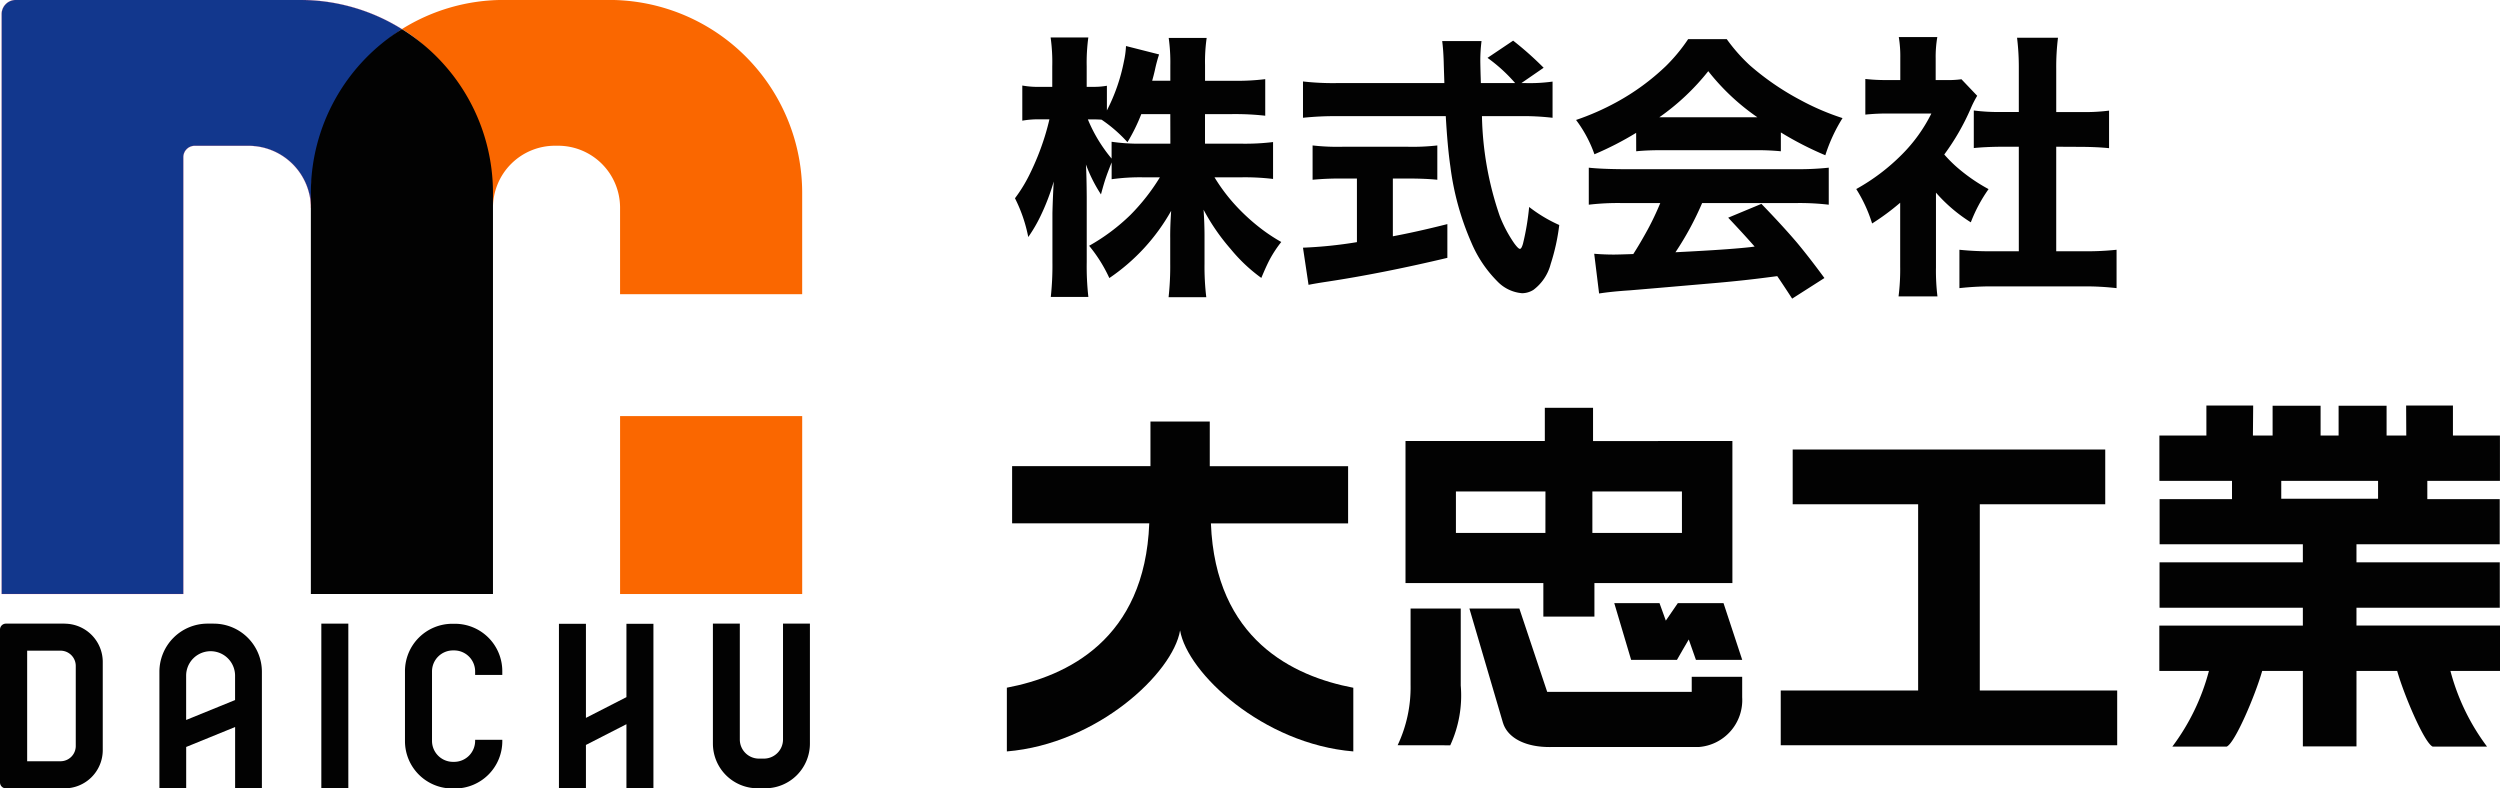 <svg xmlns="http://www.w3.org/2000/svg" xmlns:xlink="http://www.w3.org/1999/xlink" width="190.431" height="60.061" viewBox="0 0 190.431 60.061">
  <defs>
    <clipPath id="clip-path">
      <rect id="長方形_1611" data-name="長方形 1611" width="113.736" height="26.342" fill="#020202"/>
    </clipPath>
    <clipPath id="clip-path-2">
      <rect id="長方形_97802" data-name="長方形 97802" width="61.694" height="60.061" fill="none"/>
    </clipPath>
  </defs>
  <g id="logo_2" data-name="logo 2" transform="translate(10503.313 21710)">
    <g id="グループ_36" data-name="グループ 36" transform="translate(-10426.618 -21679.109)">
      <g id="グループ_6" data-name="グループ 6" transform="translate(0 0)" clip-path="url(#clip-path)">
        <path id="パス_631" data-name="パス 631" d="M15.542,10.031H25.993V5.673H15.456V2.27H10.938v3.4H.4v4.357H10.847C10.51,18.879,4.572,21.677,0,22.545V27.4c6.9-.573,12.648-5.976,13.195-9.218.552,3.242,6.3,8.645,13.195,9.218v-4.85c-4.566-.868-10.5-3.666-10.847-12.514" transform="translate(0 -1.053)" fill="#020202"/>
        <path id="パス_632" data-name="パス 632" d="M68.3,37.565,65.74,28.85h3.805L71.667,35.2H82.676V34.049h3.843v1.56A3.582,3.582,0,0,1,83.2,39.4H71.968c-2,.032-3.323-.724-3.666-1.838" transform="translate(-30.508 -13.388)" fill="#020202"/>
        <path id="パス_633" data-name="パス 633" d="M55.54,39.263a10.317,10.317,0,0,0,.986-4.593V28.85h3.821v5.863a9.031,9.031,0,0,1-.8,4.556Z" transform="translate(-25.774 -13.388)" fill="#020202"/>
        <path id="パス_634" data-name="パス 634" d="M86.33,28.08h3.446l.482,1.335.916-1.335h3.478l1.426,4.325H92.552l-.547-1.554s-.9,1.538-.9,1.554H87.616Z" transform="translate(-40.063 -13.031)" fill="#020202"/>
        <path id="パス_635" data-name="パス 635" d="M77.717,9.855H70.894V6.692h6.822Zm-10.4,0H60.5V6.692H67.32Zm3.628-7V.32H67.272V2.85H56.66V13.67h10.5v2.556H71.05V13.67H81.56V2.85Z" transform="translate(-26.294 -0.149)" fill="#020202" fill-rule="evenodd"/>
        <path id="パス_636" data-name="パス 636" d="M125.152,24.606V10.42h9.556V6.25H110.9v4.17h9.556V24.606H109.99v4.17h25.628v-4.17Z" transform="translate(-51.042 -2.9)" fill="#020202"/>
        <path id="パス_637" data-name="パス 637" d="M173.088,5.74h7.374V7.1h-7.374ZM189.75,20.216V16.759H178.817V15.4h10.917V11.941H178.817V10.569h10.912V7.128h-5.515V5.74h5.531V2.283h-3.58V0H182.6l.011,2.283h-1.5V.016h-3.655V2.283h-1.372V.016h-3.655V2.283h-1.5L170.949,0h-3.564V2.283h-3.58V5.74h5.531V7.128h-5.515v3.441h10.912v1.372H163.816V15.4h10.917v1.361H163.8v3.457h3.778a16.652,16.652,0,0,1-2.787,5.761h4.143c.638-.284,2.192-3.955,2.7-5.761h3.1v5.745h4.084V20.216h3.1c.509,1.806,2.063,5.477,2.7,5.761h4.143a16.652,16.652,0,0,1-2.787-5.761Z" transform="translate(-76.014 0)" fill="#020202" fill-rule="evenodd"/>
      </g>
    </g>
    <path id="パス_157999" data-name="パス 157999" d="M-65.164-28.021v2.251h2.819a17.6,17.6,0,0,0,2.365-.124v2.809a18.43,18.43,0,0,0-2.375-.124h-2.086A13.564,13.564,0,0,0-62.7-20.926a15.175,15.175,0,0,0,2.045,1.807,13.4,13.4,0,0,0,1.3.837,8.965,8.965,0,0,0-.868,1.312q-.269.506-.651,1.425a12.356,12.356,0,0,1-2.334-2.2,15.925,15.925,0,0,1-2.065-2.995q.072,1.043.072,1.993v2.107a19.637,19.637,0,0,0,.134,2.561h-2.871a21.257,21.257,0,0,0,.124-2.561v-1.931q-.01-.857.072-2.086a15.1,15.1,0,0,1-4.709,5.122,11.144,11.144,0,0,0-1.539-2.458,15.056,15.056,0,0,0,3.15-2.355A15.682,15.682,0,0,0-68.6-23.208h-1.27a15.693,15.693,0,0,0-2.406.145v-1.281q-.33.837-.4,1.053-.165.454-.413,1.384a11.241,11.241,0,0,1-1.146-2.282q.052.847.062,2.5v4.936a21.023,21.023,0,0,0,.124,2.654h-2.861a22.422,22.422,0,0,0,.124-2.654v-3.738q.031-1.219.1-2.4a16.767,16.767,0,0,1-.991,2.6,11.165,11.165,0,0,1-.95,1.632,11.312,11.312,0,0,0-1.012-2.954,11.22,11.22,0,0,0,1.084-1.756,19.824,19.824,0,0,0,1.188-2.954q.207-.671.351-1.3h-.671a6.852,6.852,0,0,0-1.394.1V-30.2a6.76,6.76,0,0,0,1.394.1h.888v-1.549a13.706,13.706,0,0,0-.124-2.21h2.871a14.459,14.459,0,0,0-.124,2.2V-30.1h.475a5.6,5.6,0,0,0,1.064-.083v1.88a13.943,13.943,0,0,0,1.3-3.749,6.8,6.8,0,0,0,.155-1.157l2.52.64a11.214,11.214,0,0,0-.32,1.2q-.1.434-.207.806h1.384v-1.188a13.619,13.619,0,0,0-.124-2.076h2.892a12.806,12.806,0,0,0-.124,2.065v1.2h2.22a17.047,17.047,0,0,0,2.365-.124V-27.9a20.374,20.374,0,0,0-2.375-.124Zm-2.644,0h-2.21a13.706,13.706,0,0,1-1.053,2.138A10.783,10.783,0,0,0-73.044-27.6q-.372-.021-.62-.021h-.423a11.336,11.336,0,0,0,1.25,2.262q.238.341.558.723v-1.281a14.669,14.669,0,0,0,2.4.145h2.076Zm26.743-2.365h.32A12.756,12.756,0,0,0-38.69-30.5v2.757a19.31,19.31,0,0,0-2.6-.124h-2.778a24.752,24.752,0,0,0,1.353,7.6,10.048,10.048,0,0,0,1.105,2.086q.31.423.434.423t.238-.413a19.666,19.666,0,0,0,.465-2.778,11.051,11.051,0,0,0,2.293,1.374,15.627,15.627,0,0,1-.651,2.964,3.579,3.579,0,0,1-1.312,1.973,1.647,1.647,0,0,1-.867.258,2.944,2.944,0,0,1-1.89-.909,9.307,9.307,0,0,1-1.973-2.943,20.942,20.942,0,0,1-1.6-5.794q-.217-1.477-.351-3.842H-55.1a23.537,23.537,0,0,0-2.6.124V-30.51a20.172,20.172,0,0,0,2.6.124h8.169q-.031-.929-.052-1.673-.031-.909-.114-1.528H-44.1a11.751,11.751,0,0,0-.093,1.518q0,.207.021,1.022l.021.661h2.613a12.056,12.056,0,0,0-2.107-1.921l1.952-1.312a24.9,24.9,0,0,1,2.324,2.065Zm-12.527,7.27h-1.146a22.084,22.084,0,0,0-2.231.093v-2.613a16.878,16.878,0,0,0,2.293.1h4.957a16.713,16.713,0,0,0,2.251-.1v2.613q-.919-.093-2.22-.093h-1.167v4.4q1.869-.351,4.152-.929v2.571q-4.947,1.177-9.181,1.818-.888.134-1.394.238l-.423-2.83a33.066,33.066,0,0,0,4.11-.423Zm21.269-3.48A23.907,23.907,0,0,1-35.5-24.964a9.637,9.637,0,0,0-1.4-2.613,19.393,19.393,0,0,0,3.078-1.353,17.681,17.681,0,0,0,3.759-2.747,12.989,12.989,0,0,0,1.7-2.055h2.943a13.009,13.009,0,0,0,1.766,2,20.188,20.188,0,0,0,3.8,2.613,18.952,18.952,0,0,0,3.253,1.4,12.373,12.373,0,0,0-1.312,2.83A25,25,0,0,1-21.3-26.627v1.435a18.977,18.977,0,0,0-1.952-.083h-7.167q-1.084,0-1.9.083Zm1.766-1.188h7.467a17.059,17.059,0,0,1-3.739-3.511A17.712,17.712,0,0,1-30.557-27.783Zm.072,6.537H-33.4a19.124,19.124,0,0,0-2.53.124v-2.819q.919.1,2.53.114h13.229a22.017,22.017,0,0,0,2.52-.114v2.819a19.161,19.161,0,0,0-2.52-.124h-7.126A23.1,23.1,0,0,1-29.328-17.5l1.177-.062q3.078-.165,4.534-.33l.32-.041q-.775-.888-2.014-2.2l2.53-1.053q1.57,1.621,2.7,2.943.971,1.167,2.1,2.706l-2.458,1.57q-.764-1.177-1.136-1.714l-.558.072q-1.942.258-4.069.444-5.763.5-6.63.568-1.4.093-2.313.238l-.372-3.026q.764.062,1.477.062.361,0,1.5-.041.516-.8,1.095-1.859A21.562,21.562,0,0,0-30.485-21.246Zm21-.8v5.711a16.03,16.03,0,0,0,.114,2.2h-2.964a16.161,16.161,0,0,0,.124-2.272v-4.864a18.162,18.162,0,0,1-2.138,1.58,10.98,10.98,0,0,0-1.208-2.623,15.464,15.464,0,0,0,3.491-2.644,11.873,11.873,0,0,0,2.231-3.109h-3.212a16.319,16.319,0,0,0-1.818.083V-30.7a13.807,13.807,0,0,0,1.663.083h1v-1.673a9.079,9.079,0,0,0-.114-1.6h2.933a8.981,8.981,0,0,0-.124,1.632v1.642h.744a7.963,7.963,0,0,0,1.219-.062l1.2,1.26a7.724,7.724,0,0,0-.485.95,17.836,17.836,0,0,1-2.024,3.522,10.472,10.472,0,0,0,.909.919A13.31,13.31,0,0,0-5.478-22.31,11.431,11.431,0,0,0-6.83-19.78,11.921,11.921,0,0,1-9.485-22.041Zm9.16-3.491v7.962H1.783a21.175,21.175,0,0,0,2.489-.114v2.923a20.86,20.86,0,0,0-2.479-.134H-5.261a22.144,22.144,0,0,0-2.437.134v-2.923a22.227,22.227,0,0,0,2.479.114h2.045v-7.962H-4.517q-1.2.01-2.086.1v-2.861a14.534,14.534,0,0,0,2.086.114h1.343v-3.3a18.587,18.587,0,0,0-.134-2.355H-.19A18.129,18.129,0,0,0-.324-31.48v3.3H1.617A14.273,14.273,0,0,0,3.7-28.289v2.861q-.888-.093-2.086-.1Z" transform="translate(-10346.361 -21673.285)" fill="#020202"/>
    <g id="グループ_39" data-name="グループ 39" transform="translate(-10503.313 -21710)">
      <rect id="長方形_97800" data-name="長方形 97800" width="13.872" height="13.553" transform="translate(47.233 31.695)" fill="#fa6700"/>
      <g id="グループ_38" data-name="グループ 38">
        <g id="グループ_37" data-name="グループ 37" clip-path="url(#clip-path-2)">
          <path id="パス_157990" data-name="パス 157990" d="M31.1,2.225A14.631,14.631,0,0,0,23.329,0H1.686a1.08,1.08,0,0,0-1.08,1.08V45.251h13.84V11.975a.865.865,0,0,1,.866-.865h4.1a4.754,4.754,0,0,1,4.754,4.727A15.982,15.982,0,0,1,31.1,2.225" transform="translate(-0.481 -0.004)" fill="#12378d"/>
          <path id="パス_157991" data-name="パス 157991" d="M31.1,2.225A14.631,14.631,0,0,0,23.329,0H1.686a1.08,1.08,0,0,0-1.08,1.08V45.251h13.84V11.975a.865.865,0,0,1,.866-.865h4.1a4.754,4.754,0,0,1,4.754,4.727A15.982,15.982,0,0,1,31.1,2.225Z" transform="translate(-0.481 -0.004)" fill="none" stroke="#ff3e5a" stroke-miterlimit="10" stroke-width="0.01"/>
          <path id="パス_157992" data-name="パス 157992" d="M164.664,0h-8.02a14.631,14.631,0,0,0-7.767,2.22c4.11,2.454,6.815,8.436,6.936,13.606a4.721,4.721,0,0,1,4.721-4.721h.239a4.721,4.721,0,0,1,4.721,4.721v6.589h13.872V14.708A14.7,14.7,0,0,0,164.664,0" transform="translate(-118.262 -0.004)" fill="#fa6700"/>
          <path id="パス_157993" data-name="パス 157993" d="M122.084,10.8a14.691,14.691,0,0,0-6.936,12.483V53.828H129.02V23.285A14.691,14.691,0,0,0,122.084,10.8" transform="translate(-91.469 -8.581)" fill="#020202"/>
          <path id="パス_157994" data-name="パス 157994" d="M4.913,231.005H.452a.453.453,0,0,0-.452.452V243.1a.453.453,0,0,0,.452.453H4.914a2.913,2.913,0,0,0,2.913-2.913v-6.717a2.914,2.914,0,0,0-2.914-2.914m.858,9.318a1.161,1.161,0,0,1-1.161,1.161H2.069v-8.423H4.61a1.161,1.161,0,0,1,1.161,1.161Z" transform="translate(0 -183.502)" fill="#020202"/>
          <rect id="長方形_97801" data-name="長方形 97801" width="2.056" height="12.544" transform="translate(24.477 47.503)" fill="#020202"/>
          <path id="パス_157995" data-name="パス 157995" d="M212.2,231.073v5.586l-3.085,1.58v-7.166h-2.056v12.544h2.056V240.3l3.085-1.58v4.9h2.056V231.073Z" transform="translate(-164.483 -183.556)" fill="#020202"/>
          <path id="パス_157996" data-name="パス 157996" d="M155.344,239.988a1.6,1.6,0,0,1-1.6,1.6h-.085a1.6,1.6,0,0,1-1.6-1.6V234.7a1.6,1.6,0,0,1,1.6-1.6h.085a1.6,1.6,0,0,1,1.6,1.6v.269h2.069v-.291a3.607,3.607,0,0,0-3.607-3.607h-.2A3.607,3.607,0,0,0,150,234.68v5.33a3.607,3.607,0,0,0,3.607,3.607h.2a3.607,3.607,0,0,0,3.607-3.607v-.1h-2.069Z" transform="translate(-119.152 -183.556)" fill="#020202"/>
          <path id="パス_157997" data-name="パス 157997" d="M269.418,231.005v8.826a1.456,1.456,0,0,1-1.456,1.456h-.379a1.455,1.455,0,0,1-1.455-1.455v-8.827h-2.05v9.138a3.405,3.405,0,0,0,3.405,3.405h.579a3.405,3.405,0,0,0,3.405-3.405v-9.138Z" transform="translate(-209.774 -183.502)" fill="#020202"/>
          <path id="パス_157998" data-name="パス 157998" d="M63.182,231.005h-.466a3.67,3.67,0,0,0-3.67,3.67v8.873h2.04V240.4l3.727-1.52v4.669h2.04v-8.873a3.67,3.67,0,0,0-3.67-3.67m-2.1,7.338v-3.417a1.864,1.864,0,0,1,3.727,0v1.9Z" transform="translate(-46.904 -183.502)" fill="#020202"/>
        </g>
      </g>
    </g>
  </g>
</svg>

